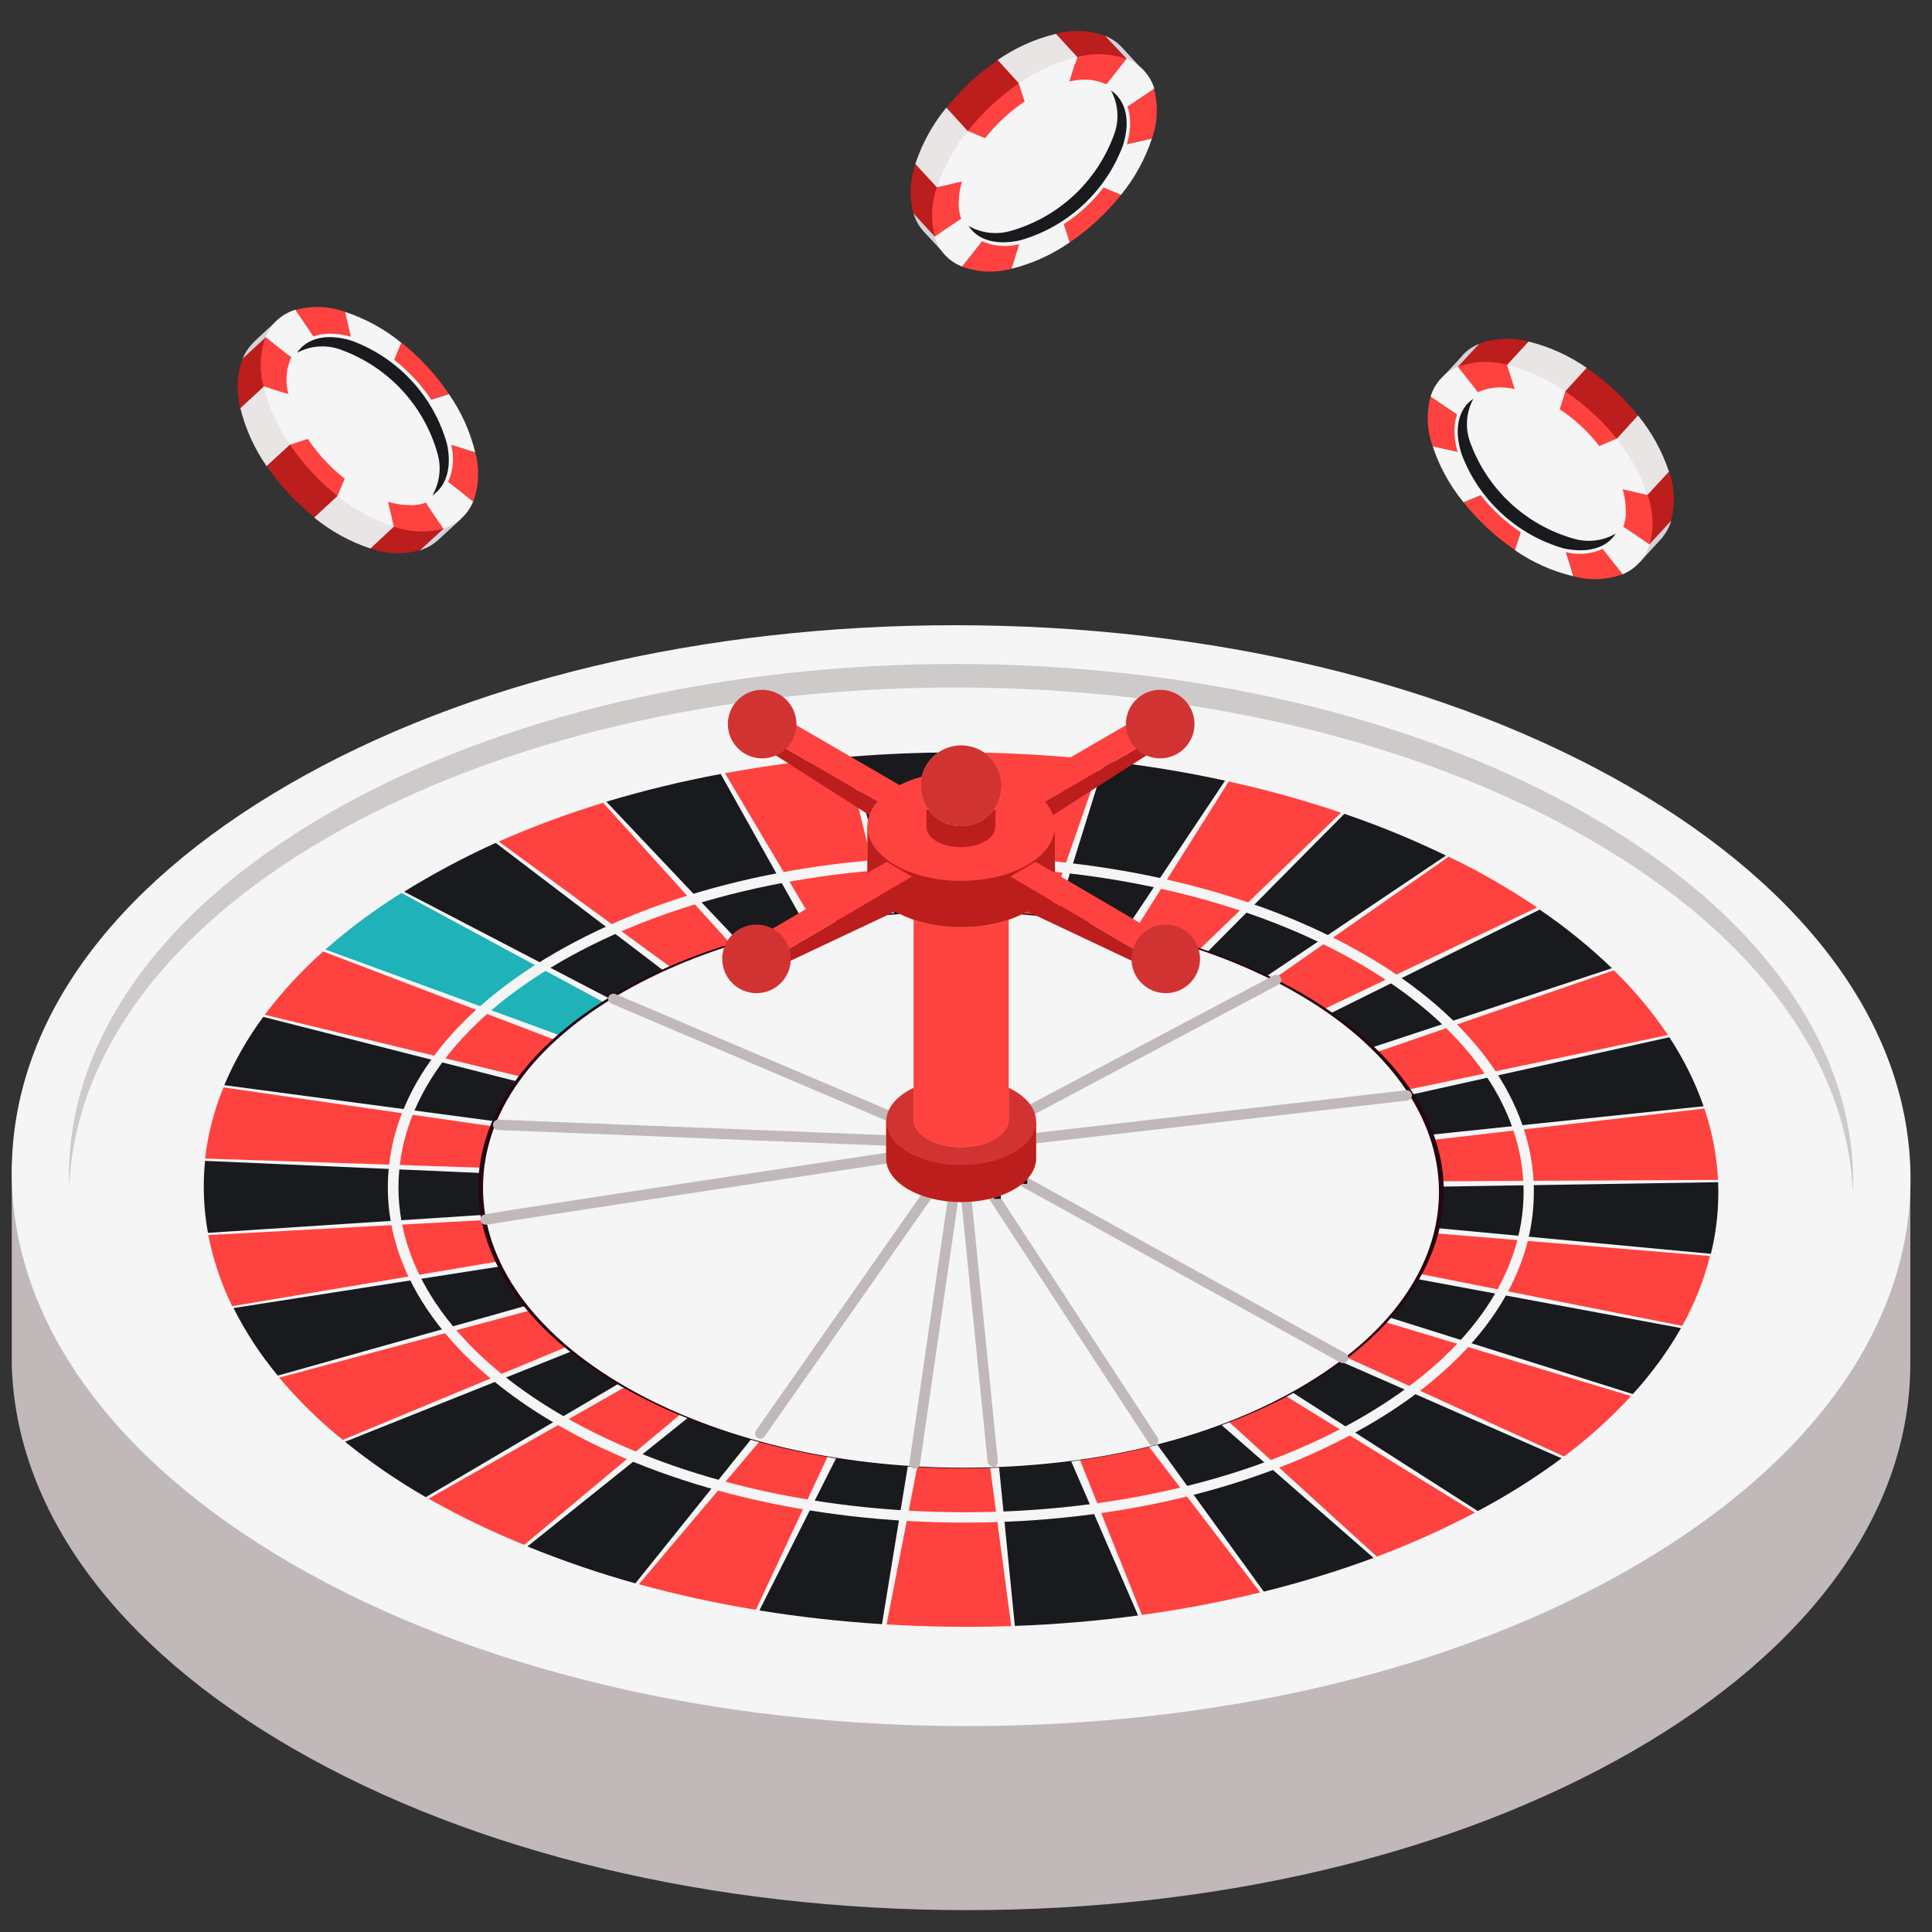 <?xml version="1.0" encoding="UTF-8"?>
<svg width="345px" height="345px" viewBox="0 0 345 345" version="1.1" xmlns="http://www.w3.org/2000/svg" xmlns:xlink="http://www.w3.org/1999/xlink">
    <rect x="0" y="0" width="345" height="345" fill="#333333" stroke="none"/>
    <title>Roulette</title>
    <defs>
        <radialGradient cx="39.806%" cy="217.773%" fx="39.806%" fy="217.773%" r="46.641%" gradientTransform="translate(0.398,2.178),scale(0.954,1),rotate(-132.969),translate(-0.398,-2.178)" id="radialGradient-1">
            <stop stop-color="#EEEBF2" offset="0%"></stop>
            <stop stop-color="#D4D1D8" offset="100%"></stop>
        </radialGradient>
        <radialGradient cx="34632.054%" cy="9447.086%" fx="34632.054%" fy="9447.086%" r="49.732%" gradientTransform="translate(346.321,94.471),scale(1,0.848),translate(-346.321,-94.471)" id="radialGradient-2">
            <stop stop-color="#EEEBF2" offset="0%"></stop>
            <stop stop-color="#D4D1D8" offset="100%"></stop>
        </radialGradient>
        <radialGradient cx="-115.396%" cy="37.146%" fx="-115.396%" fy="37.146%" r="46.602%" gradientTransform="translate(-1.154,0.371),scale(1,0.955),rotate(-42.969),translate(1.154,-0.371)" id="radialGradient-3">
            <stop stop-color="#EEEBF2" offset="0%"></stop>
            <stop stop-color="#D4D1D8" offset="100%"></stop>
        </radialGradient>
        <radialGradient cx="-112.91%" cy="53.019%" fx="-112.91%" fy="53.019%" r="49.483%" gradientTransform="translate(-1.129,0.53),scale(0.854,1),rotate(-42.969),translate(1.129,-0.53)" id="radialGradient-4">
            <stop stop-color="#EEEBF2" offset="0%"></stop>
            <stop stop-color="#D4D1D8" offset="100%"></stop>
        </radialGradient>
        <radialGradient cx="41.929%" cy="44.052%" fx="41.929%" fy="44.052%" r="46.712%" gradientTransform="translate(0.419,0.441),scale(1,0.955),rotate(-137.29),translate(-0.419,-0.441)" id="radialGradient-5">
            <stop stop-color="#EEEBF2" offset="0%"></stop>
            <stop stop-color="#D4D1D8" offset="100%"></stop>
        </radialGradient>
        <radialGradient cx="55.538%" cy="60.818%" fx="55.538%" fy="60.818%" r="49.599%" gradientTransform="translate(0.555,0.608),scale(0.851,1),rotate(-137.29),translate(-0.555,-0.608)" id="radialGradient-6">
            <stop stop-color="#EEEBF2" offset="0%"></stop>
            <stop stop-color="#D4D1D8" offset="100%"></stop>
        </radialGradient>
    </defs>
    <g id="Roulette" stroke="none" stroke-width="1" fill="none" fill-rule="evenodd">
        <g id="roulette" transform="translate(2, 5)" fill-rule="nonzero">
            <path d="M59.83,73.711 L76.809,87.159 L80.323,87.67 L76.231,91.432 L76.231,91.432 C75.312,92.271 74.219,92.897 73.03,93.264 L59.83,73.711 Z" id="Path" fill="url(#radialGradient-1)"></path>
            <path d="M68.74,86.928 L77.947,88.726 L72.997,93.264 C70.086,94.06 67.001,93.951 64.153,92.95 L59.83,73.711 L68.74,86.928 Z" id="Path" fill="#BC1D1D"></path>
            <path d="M43.429,55.957 L47.802,51.915 L47.521,55.479 L59.83,73.711 L41.35,59.01 C41.82,57.875 42.523,56.852 43.413,56.007 L43.429,55.957 Z" id="Path" fill="url(#radialGradient-2)"></path>
            <path d="M45.97,60.957 L45.178,62.095 L59.83,73.645 L40.921,67.821 C40.147,64.91 40.297,61.831 41.35,59.01 L45.475,55.215 L45.97,60.957 Z" id="Path" fill="#BC1D1D"></path>
            <path d="M49.468,70.477 L59.83,73.777 L45.624,78.265 C43.432,75.123 41.838,71.605 40.921,67.887 L45.772,63.415 L49.468,70.477 Z" id="Path" fill="#EAE5E5"></path>
            <path d="M62.19,84.172 L69.895,87.588 L64.153,92.95 C60.503,91.736 57.103,89.869 54.121,87.439 L59.83,73.761 L62.19,84.172 Z" id="Path" fill="#EAE5E5"></path>
            <path d="M51.58,76.318 L59.83,73.711 L56.53,81.664 L58.279,83.562 L54.138,87.39 C50.858,84.772 47.993,81.673 45.64,78.199 L49.798,74.371 L51.58,76.318 Z" id="Path" fill="#BC1D1D"></path>
            <path d="M63.972,69.85 L45.063,63.993 C44.276,61.093 44.403,58.022 45.426,55.198 L63.972,69.85 Z" id="Path" fill="#FE423F"></path>
            <path d="M63.972,69.85 L45.426,55.165 C46.382,52.819 48.347,51.031 50.772,50.298 L63.972,69.85 Z" id="Path" fill="#F5F5F5"></path>
            <path d="M63.972,69.85 L77.172,89.403 C74.245,90.19 71.147,90.064 68.295,89.04 L63.972,69.85 Z" id="Path" fill="#FE423F"></path>
            <path d="M63.972,69.85 L68.295,89.04 C64.644,87.826 61.245,85.958 58.263,83.529 L63.972,69.85 Z" id="Path" fill="#F5F5F5"></path>
            <path d="M58.263,83.562 C54.98,80.953 52.115,77.86 49.765,74.388 L63.972,69.85 L58.263,83.562 Z" id="Path" fill="#FE423F"></path>
            <path d="M63.972,69.85 L63.972,69.85 L49.765,74.388 C47.575,71.239 45.981,67.716 45.063,63.993 L63.972,69.85 Z" id="Path" fill="#F5F5F5"></path>
            <path d="M63.972,69.85 L82.501,84.535 C81.548,86.877 79.59,88.665 77.172,89.403 L63.972,69.85 Z" id="Path" fill="#F5F5F5"></path>
            <path d="M50.772,50.331 C53.692,49.54 56.786,49.667 59.632,50.694 L63.972,69.85 L50.772,50.331 Z" id="Path" fill="#FE423F"></path>
            <path d="M82.864,75.774 C83.66,78.671 83.533,81.746 82.501,84.568 L63.972,69.85 L82.864,75.774 Z" id="Path" fill="#FE423F"></path>
            <path d="M63.972,69.85 L63.972,69.85 L69.664,56.172 C72.943,58.783 75.808,61.876 78.162,65.346 L63.972,69.85 Z" id="Path" fill="#FE423F"></path>
            <path d="M59.632,50.694 C63.282,51.907 66.682,53.775 69.664,56.205 L63.972,69.85 L59.632,50.694 Z" id="Path" fill="#F5F5F5"></path>
            <path d="M78.162,65.379 C80.357,68.524 81.951,72.048 82.864,75.774 L63.972,69.85 L78.162,65.379 Z" id="Path" fill="#F5F5F5"></path>
            <path d="M50.128,65.577 C52.549,74.055 58.868,80.87 67.14,83.925 C74.779,86.301 79.548,81.945 77.799,74.19 C75.383,65.714 69.07,58.898 60.804,55.842 C53.164,53.466 48.379,57.822 50.128,65.577 Z" id="Path" fill="#F5F5F5"></path>
            <path d="M71.05,85.195 L71.05,85.195 C69.66,85.175 68.281,84.947 66.958,84.519 C59.137,82.077 51.25,73.645 49.6,65.709 C48.713,62.828 49.187,59.7 50.887,57.211 C52.95,54.637 56.695,53.911 61.051,55.248 C68.856,57.69 76.677,66.121 78.459,74.058 C79.345,76.938 78.872,80.066 77.172,82.555 C75.665,84.355 73.394,85.335 71.05,85.195 L71.05,85.195 Z M56.877,55.809 C54.938,55.694 53.057,56.494 51.795,57.97 C50.334,60.175 49.947,62.921 50.739,65.445 C53.097,73.71 59.257,80.355 67.321,83.331 C68.525,83.726 69.783,83.937 71.05,83.958 L71.05,83.958 C72.989,84.072 74.87,83.272 76.132,81.796 C77.599,79.593 77.987,76.844 77.188,74.322 C74.844,66.075 68.719,59.435 60.688,56.436 C59.457,56.035 58.171,55.824 56.877,55.809 L56.877,55.809 Z" id="Shape" fill="#F5F5F5"></path>
            <path d="M77.799,74.19 C75.383,65.714 69.07,58.898 60.804,55.842 C56.283,54.439 52.785,55.396 51.036,58.003 C53.522,56.656 56.48,56.487 59.104,57.541 C67.37,60.597 73.684,67.413 76.099,75.889 C76.866,78.428 76.543,81.171 75.208,83.463 C77.65,81.846 78.772,78.546 77.799,74.19 Z" id="Path" fill="#191A1D"></path>
            <path d="M180.693,19.938 L167.229,36.933 L166.75,40.431 L162.955,36.355 L162.955,36.355 C162.121,35.426 161.496,34.329 161.124,33.138 L180.693,19.938 Z" id="Path" fill="url(#radialGradient-3)"></path>
            <path d="M167.46,28.864 L165.678,38.071 L161.124,33.121 C160.345,30.198 160.477,27.106 161.503,24.261 L180.693,19.921 L167.46,28.864 Z" id="Path" fill="#BC1D1D"></path>
            <path d="M198.43,3.553 L202.473,7.926 L198.925,7.645 L180.775,19.938 L195.378,1.408 C196.517,1.876 197.542,2.585 198.381,3.487 L198.43,3.553 Z" id="Path" fill="url(#radialGradient-4)"></path>
            <path d="M193.431,6.078 L192.309,5.286 L180.759,19.938 L186.55,1.045 C189.454,0.25 192.533,0.376 195.361,1.408 L199.189,5.5 L193.431,6.078 Z" id="Path" fill="#BC1D1D"></path>
            <path d="M183.91,9.592 L180.61,19.938 L176.106,5.748 C179.263,3.542 182.806,1.947 186.55,1.045 L191.022,5.88 L183.91,9.592 Z" id="Path" fill="#EAE5E5"></path>
            <path d="M170.215,22.314 L166.75,30.019 L161.454,24.277 C162.659,20.623 164.527,17.222 166.965,14.245 L180.643,19.938 L170.215,22.314 Z" id="Path" fill="#EAE5E5"></path>
            <path d="M178.069,11.704 L180.693,19.954 L172.74,16.654 L170.826,18.42 L167.014,14.245 C169.622,10.963 172.716,8.097 176.188,5.748 L179.95,9.889 L178.069,11.704 Z" id="Path" fill="#BC1D1D"></path>
            <path d="M184.504,24.079 L190.395,5.187 C193.292,4.39 196.367,4.517 199.189,5.55 L184.504,24.079 L184.504,24.079 Z" id="Path" fill="#FE423F"></path>
            <path d="M184.504,24.079 L199.189,5.5 C201.564,6.431 203.386,8.392 204.139,10.83 L184.57,24.03 L184.504,24.079 Z" id="Path" fill="#F5F5F5"></path>
            <path d="M184.504,24.079 L164.952,37.279 C164.161,34.358 164.288,31.265 165.315,28.419 L184.504,24.079 L184.504,24.079 Z" id="Path" fill="#FE423F"></path>
            <path d="M184.504,24.079 L165.315,28.419 C166.528,24.768 168.396,21.369 170.826,18.387 L184.504,24.079 L184.504,24.079 Z" id="Path" fill="#F5F5F5"></path>
            <path d="M170.826,18.387 C173.427,15.111 176.502,12.241 179.95,9.873 L184.438,24.079 L170.826,18.387 Z" id="Path" fill="#FE423F"></path>
            <path d="M184.504,24.079 L184.504,24.079 L179.95,9.873 C183.088,7.679 186.608,6.09 190.329,5.187 L184.504,24.079 Z" id="Path" fill="#F5F5F5"></path>
            <path d="M184.504,24.079 L169.819,42.609 C167.433,41.694 165.605,39.726 164.869,37.279 L184.422,24.079 L184.504,24.079 Z" id="Path" fill="#F5F5F5"></path>
            <path d="M204.073,10.879 C204.849,13.808 204.717,16.904 203.694,19.756 L184.504,24.079 L204.073,10.879 Z" id="Path" fill="#FE423F"></path>
            <path d="M178.63,42.988 C175.725,43.778 172.646,43.645 169.819,42.609 L184.504,24.079 L178.63,42.988 Z" id="Path" fill="#FE423F"></path>
            <path d="M184.504,24.079 L184.504,24.079 L198.183,29.788 C195.574,33.07 192.481,35.936 189.009,38.286 L184.504,24.079 Z" id="Path" fill="#FE423F"></path>
            <path d="M203.694,19.756 C202.488,23.41 200.62,26.811 198.183,29.788 L184.504,24.079 L203.694,19.756 Z" id="Path" fill="#F5F5F5"></path>
            <path d="M189.009,38.286 C185.867,40.477 182.349,42.071 178.63,42.988 L184.504,24.079 L189.009,38.286 Z" id="Path" fill="#F5F5F5"></path>
            <path d="M188.811,10.252 C180.335,12.667 173.519,18.981 170.463,27.247 C168.087,34.887 172.443,39.672 180.198,37.906 C188.673,35.491 195.489,29.177 198.546,20.911 C200.922,13.272 196.566,8.503 188.811,10.252 Z" id="Path" fill="#F5F5F5"></path>
            <path d="M169.209,31.174 L169.209,31.174 C169.221,29.778 169.449,28.392 169.885,27.066 C172.311,19.261 180.742,11.44 188.679,9.658 C191.564,8.766 194.699,9.24 197.193,10.945 C199.767,13.008 200.493,16.753 199.14,21.093 C195.999,29.553 189.022,36.016 180.346,38.5 C177.458,39.388 174.322,38.907 171.832,37.197 C170.067,35.708 169.097,33.481 169.209,31.174 L169.209,31.174 Z M198.579,17.05 C198.715,15.095 197.927,13.19 196.45,11.902 C194.242,10.449 191.499,10.061 188.976,10.846 C180.735,13.199 174.098,19.321 171.09,27.346 C170.695,28.556 170.484,29.819 170.463,31.092 L170.463,31.092 C170.355,33.029 171.154,34.907 172.624,36.174 C174.83,37.631 177.575,38.019 180.099,37.23 C188.347,34.883 194.991,28.76 198.001,20.73 C198.375,19.539 198.57,18.298 198.579,17.05 L198.579,17.05 Z" id="Shape" fill="#F5F5F5"></path>
            <path d="M180.198,37.906 C188.673,35.491 195.489,29.177 198.546,20.911 C199.948,16.407 198.991,12.909 196.384,11.143 C197.744,13.631 197.919,16.597 196.863,19.228 C193.806,27.494 186.99,33.808 178.515,36.223 C175.975,36.976 173.237,36.654 170.941,35.332 C172.558,37.824 175.842,38.896 180.198,37.906 Z" id="Path" fill="#191A1D"></path>
            <path d="M276.838,74.899 L290.302,91.878 L290.814,95.392 L294.576,91.3 L294.576,91.3 C295.406,90.368 296.03,89.272 296.407,88.083 L276.838,74.899 Z" id="Path" fill="url(#radialGradient-5)"></path>
            <path d="M290.071,83.826 L291.853,92.95 L296.407,88 C297.183,85.071 297.051,81.975 296.028,79.123 L276.838,74.8 L290.071,83.826 Z" id="Path" fill="#BC1D1D"></path>
            <path d="M259.15,58.498 L255.108,62.887 L258.655,62.59 L276.888,74.899 L262.203,56.37 C261.041,56.823 259.997,57.534 259.15,58.449 L259.15,58.498 Z" id="Path" fill="url(#radialGradient-6)"></path>
            <path d="M264.1,61.039 L265.222,60.247 L276.772,74.899 L270.964,55.99 C268.058,55.208 264.981,55.34 262.153,56.37 L258.342,60.495 L264.1,61.039 Z" id="Path" fill="#BC1D1D"></path>
            <path d="M273.621,64.554 L276.838,74.899 L281.343,60.693 C278.201,58.501 274.683,56.907 270.964,55.99 L266.493,60.841 L273.621,64.554 Z" id="Path" fill="#EAE5E5"></path>
            <path d="M287.316,77.259 L290.731,84.964 L296.028,79.222 C294.812,75.569 292.939,72.169 290.5,69.19 L276.822,74.899 L287.316,77.259 Z" id="Path" fill="#EAE5E5"></path>
            <path d="M279.462,66.649 L276.838,74.899 L284.791,71.599 L286.705,73.348 L290.5,69.19 C287.888,65.911 284.795,63.046 281.326,60.693 L277.498,64.9 L279.462,66.649 Z" id="Path" fill="#BC1D1D"></path>
            <path d="M273.027,79.041 L267.136,60.132 C264.231,59.341 261.152,59.474 258.325,60.511 L273.027,79.041 L273.027,79.041 Z" id="Path" fill="#FE423F"></path>
            <path d="M273.027,79.041 L258.325,60.511 C255.97,61.446 254.176,63.411 253.458,65.841 L273.027,79.041 L273.027,79.041 Z" id="Path" fill="#F5F5F5"></path>
            <path d="M273.027,79.041 L292.579,92.241 C293.367,89.314 293.24,86.216 292.216,83.364 L273.027,79.041 L273.027,79.041 Z" id="Path" fill="#FE423F"></path>
            <path d="M273.027,79.041 L292.15,83.364 C290.936,79.713 289.069,76.314 286.639,73.332 L272.961,79.041 L273.027,79.041 Z" id="Path" fill="#F5F5F5"></path>
            <path d="M286.705,73.332 C284.082,70.075 280.984,67.233 277.515,64.9 L273.027,79.107 L286.705,73.332 Z" id="Path" fill="#FE423F"></path>
            <path d="M273.027,79.041 L273.027,79.041 L277.515,64.9 C274.373,62.709 270.855,61.115 267.136,60.198 L273.027,79.041 Z" id="Path" fill="#F5F5F5"></path>
            <path d="M273.027,79.041 L287.712,97.57 C290.054,96.617 291.842,94.659 292.579,92.241 L273.027,79.041 L273.027,79.041 Z" id="Path" fill="#F5F5F5"></path>
            <path d="M253.458,65.841 C252.679,68.764 252.811,71.855 253.837,74.701 L273.027,79.041 L253.458,65.841 Z" id="Path" fill="#FE423F"></path>
            <path d="M278.95,97.9 C281.854,98.695 284.933,98.569 287.761,97.537 L273.076,79.008 L278.95,97.9 Z" id="Path" fill="#FE423F"></path>
            <path d="M273.027,79.041 L273.027,79.041 L259.348,84.7 C261.96,87.984 265.053,90.854 268.522,93.214 L273.027,79.008 L273.027,79.041 Z" id="Path" fill="#FE423F"></path>
            <path d="M253.837,74.701 C255.046,78.343 256.914,81.732 259.348,84.7 L273.027,79.008 L253.837,74.701 Z" id="Path" fill="#F5F5F5"></path>
            <path d="M268.522,93.247 C271.678,95.434 275.215,97.012 278.95,97.9 L273.076,79.008 L268.522,93.247 Z" id="Path" fill="#F5F5F5"></path>
            <path d="M268.72,65.214 C277.196,67.629 284.012,73.942 287.068,82.209 C289.444,89.848 285.088,94.617 277.333,92.868 C268.857,90.452 262.041,84.139 258.985,75.873 C256.609,68.2 260.965,63.465 268.72,65.214 Z" id="Path" fill="#F5F5F5"></path>
            <path d="M285.699,92.175 C283.205,93.88 280.07,94.354 277.185,93.462 C269.265,91.68 260.817,83.859 258.391,76.054 C257.038,71.698 257.764,67.953 260.338,65.907 C262.833,64.207 265.963,63.728 268.852,64.603 C277.534,67.086 284.514,73.557 287.646,82.027 C288.082,83.348 288.31,84.728 288.322,86.119 L288.322,86.119 C288.442,88.437 287.471,90.677 285.699,92.175 Z M259.563,75.675 C262.551,83.74 269.197,89.902 277.465,92.274 C279.984,93.058 282.721,92.67 284.923,91.218 C286.402,89.949 287.207,88.065 287.101,86.119 L287.101,86.119 C287.081,84.852 286.869,83.594 286.474,82.39 C283.491,74.331 276.85,68.173 268.588,65.808 C266.065,65.013 263.318,65.401 261.114,66.864 C259.639,68.127 258.84,70.007 258.952,71.946 C258.967,73.217 259.173,74.48 259.563,75.691 L259.563,75.675 Z" id="Shape" fill="#F5F5F5"></path>
            <path d="M277.3,92.95 C268.824,90.535 262.008,84.221 258.952,75.955 C257.55,71.434 258.507,67.936 261.114,66.187 C259.754,68.669 259.579,71.63 260.635,74.256 C263.706,82.483 270.505,88.76 278.95,91.168 C281.489,91.937 284.233,91.614 286.524,90.277 C284.973,92.769 281.689,93.858 277.3,92.95 Z" id="Path" fill="#191A1D"></path>
            <path d="M338.202,203.302 L334.737,203.302 C328.285,185.152 312.858,167.86 288.454,153.802 C222.405,115.638 115.6,115.456 50.029,153.34 C25.51,167.497 10.198,184.971 4.077,203.302 L1.024,203.302 L1.024,238.431 L1.024,238.431 C1.585,263.049 18.151,287.65 50.772,306.444 C116.772,344.575 223.56,344.757 289.197,306.873 C321.883,287.997 338.202,263.247 338.202,238.431 L338.202,238.431 L338.202,203.302 Z" id="Path" fill="#C1B9B9"></path>
            <path d="M170.677,336.094 C125.286,336.094 82.534,325.848 50.31,307.236 C18.597,288.921 0.777,264.55 0.1,238.662 C0.094,238.585 0.094,238.507 0.1,238.431 L0.1,203.302 C0.1,203.057 0.197,202.822 0.371,202.649 C0.544,202.475 0.779,202.378 1.024,202.378 L3.4,202.378 C10,183.42 25.89,166.21 49.6,152.548 C81.313,134.2 123.57,124.119 168.549,124.119 C213.94,124.119 256.692,134.365 288.916,152.977 C312.445,166.557 328.516,183.634 335.38,202.378 L338.202,202.378 C338.447,202.378 338.682,202.475 338.855,202.649 C339.028,202.822 339.126,203.057 339.126,203.302 L339.126,238.53 C339.126,264.732 321.52,289.284 289.626,307.665 C257.731,326.046 215.656,336.094 170.677,336.094 Z" id="Path" fill="#C1B9B9"></path>
            <ellipse id="Oval" fill="#F5F5F5" transform="translate(169.611, 204.955) rotate(-89.69) translate(-169.611, -204.955) " cx="169.611" cy="204.955" rx="97.334" ry="168.597"></ellipse>
            <path d="M170.677,303.226 C125.286,303.226 82.534,292.98 50.31,274.368 C18.085,255.756 0.1,230.808 0.1,204.358 C0.1,177.909 17.673,153.538 49.6,135.058 C81.528,116.578 123.603,106.645 168.582,106.645 C213.973,106.645 256.725,116.875 288.949,135.487 C321.174,154.099 339.159,179.047 339.159,205.513 C339.159,231.732 321.586,256.317 289.659,274.813 C257.731,293.31 215.656,303.226 170.677,303.226 Z M168.549,108.526 C123.883,108.526 81.957,118.525 50.491,136.692 C19.026,154.858 1.948,178.75 1.948,204.358 C1.948,229.966 19.455,254.419 51.25,272.8 C83.046,291.181 125.616,301.411 170.694,301.411 C215.359,301.411 257.286,291.396 288.751,273.229 C320.217,255.063 337.294,231.154 337.294,205.579 C337.294,180.004 319.788,155.502 288.009,137.154 C256.23,118.806 213.627,108.559 168.549,108.559 L168.549,108.526 Z" id="Shape" fill="#F5F5F5"></path>
            <ellipse id="Oval" fill="#F5F5F5" transform="translate(169.611, 205.569) rotate(-89.69) translate(-169.611, -205.569) " cx="169.611" cy="205.569" rx="92.004" ry="159.374"></ellipse>
            <path d="M170.611,298.507 C127.711,298.507 87.286,288.822 56.761,271.233 C26.236,253.644 9.274,229.983 9.274,205.002 C9.274,180.021 25.939,156.921 56.101,139.513 C86.263,122.106 126.078,112.635 168.615,112.635 C211.515,112.635 251.956,122.32 282.465,139.909 C312.973,157.498 329.968,181.159 329.968,206.157 C329.968,231.154 313.336,254.221 283.174,271.645 C253.012,289.069 213.148,298.507 170.611,298.507 Z M168.615,114.483 C126.391,114.483 86.775,123.937 57.025,141.114 C27.276,158.29 11.172,180.879 11.172,205.002 C11.172,229.125 27.672,252.291 57.735,269.632 C87.798,286.974 128.008,296.659 170.611,296.659 C212.835,296.659 252.468,287.205 282.201,270.045 C311.934,252.885 328.054,230.28 328.054,206.157 C328.054,182.034 311.554,158.851 281.491,141.51 C251.428,124.168 211.3,114.483 168.615,114.483 Z" id="Shape" fill="#F5F5F5"></path>
            <path d="M56.563,144.513 C118.62,108.691 219.517,108.873 281.953,144.925 C312.363,162.481 327.988,185.301 328.896,208.252 C329.853,183.915 314.227,159.346 281.953,140.718 C219.55,104.665 118.62,104.5 56.563,140.305 C24.751,158.686 9.373,182.958 10.363,207.114 C11.221,184.377 26.599,161.821 56.563,144.513 Z" id="Path" fill="#CECACA"></path>
            <path d="M154.54,202.593 L55.705,164.907 C51.864,168.32 48.371,172.106 45.277,176.209 L154.54,202.593 Z" id="Path" fill="#FE423F"></path>
            <path d="M163.005,198.121 L126.705,133.21 C119.813,134.498 112.994,136.15 106.278,138.16 L163.005,198.121 Z" id="Path" fill="#191A1D"></path>
            <path d="M153.402,204.16 L45.013,176.589 C42.216,180.362 39.878,184.455 38.05,188.782 L153.402,204.16 Z" id="Path" fill="#191A1D"></path>
            <path d="M160.414,198.897 L105.7,138.358 C99.355,140.294 93.129,142.603 87.055,145.272 L160.414,198.897 Z" id="Path" fill="#FE423F"></path>
            <path d="M156.124,201.174 L69.697,154.462 C64.893,157.446 60.345,160.823 56.101,164.56 L156.124,201.174 Z" id="Path" fill="#1FB2B8"></path>
            <path d="M154.953,212.328 L47.851,241.005 C51.273,245.064 55.074,248.788 59.203,252.126 L154.953,212.328 Z" id="Path" fill="#FE423F"></path>
            <path d="M153.682,210.793 L39.7,228.58 C41.865,232.889 44.516,236.936 47.604,240.642 L153.682,210.793 Z" id="Path" fill="#191A1D"></path>
            <path d="M152.725,205.794 L37.918,189.178 C36.238,193.241 35.127,197.516 34.618,201.883 L152.725,205.794 Z" id="Path" fill="#FE423F"></path>
            <path d="M152.874,209.176 L35.196,215.545 C36.056,219.947 37.487,224.218 39.453,228.25 L152.874,209.176 Z" id="Path" fill="#FE423F"></path>
            <path d="M168.681,197.346 L171.981,129.382 C164.589,129.283 157.131,129.531 149.838,130.125 L168.681,197.346 Z" id="Path" fill="#191A1D"></path>
            <path d="M86.527,145.519 C82.139,147.5 77.854,149.702 73.69,152.119 C72.486,152.812 71.331,153.505 70.176,154.231 L158.104,200.002 L86.527,145.519 Z" id="Path" fill="#191A1D"></path>
            <path d="M156.652,213.714 L59.616,252.456 C64.155,256.129 68.977,259.439 74.037,262.356 L156.652,213.714 Z" id="Path" fill="#191A1D"></path>
            <path d="M34.618,202.296 C34.186,206.583 34.358,210.91 35.13,215.149 L152.56,207.493 L34.618,202.296 Z" id="Path" fill="#191A1D"></path>
            <path d="M171.601,197.379 L194.701,130.801 C187.408,129.976 180.033,129.514 172.624,129.382 L171.601,197.379 Z" id="Path" fill="#FE423F"></path>
            <path d="M169.522,217.278 L156.322,285.076 C163.714,285.522 171.172,285.621 178.581,285.373 L169.522,217.278 Z" id="Path" fill="#FE423F"></path>
            <path d="M174.489,197.709 L216.762,134.398 C209.782,132.88 202.638,131.709 195.312,130.867 L174.489,197.709 Z" id="Path" fill="#191A1D"></path>
            <path d="M177.228,198.319 L237.469,140.124 C230.891,137.906 224.199,136.045 217.422,134.547 L177.228,198.319 Z" id="Path" fill="#FE423F"></path>
            <path d="M256.213,147.78 C250.32,144.927 244.259,142.436 238.063,140.322 L179.752,199.177 L256.213,147.78 Z" id="Path" fill="#191A1D"></path>
            <path d="M165.777,197.593 L149.062,130.191 C141.819,130.79 134.61,131.754 127.464,133.078 L165.777,197.593 Z" id="Path" fill="#FE423F"></path>
            <path d="M303.519,218.895 C304.551,214.715 304.985,210.409 304.806,206.107 L187.078,207.972 L303.519,218.895 Z" id="Path" fill="#191A1D"></path>
            <path d="M166.602,217.096 L133.602,282.585 C140.796,283.74 148.122,284.565 155.497,285.027 L166.602,217.096 Z" id="Path" fill="#191A1D"></path>
            <path d="M74.532,262.62 C80.039,265.736 85.744,268.492 91.609,270.87 L158.731,214.77 L74.532,262.62 Z" id="Path" fill="#FE423F"></path>
            <path d="M172.443,217.179 L179.224,285.34 C186.616,285.076 194.074,284.449 201.235,283.476 L172.443,217.179 Z" id="Path" fill="#191A1D"></path>
            <path d="M161.124,215.892 L92.187,271.15 C98.482,273.71 104.916,275.913 111.459,277.75 L161.124,215.892 Z" id="Path" fill="#191A1D"></path>
            <path d="M182.013,200.2 L272.482,157.053 C270.106,155.403 267.532,153.852 264.942,152.334 C262.351,150.816 259.563,149.347 256.692,147.978 L182.013,200.2 Z" id="Path" fill="#FE423F"></path>
            <path d="M175.297,216.799 L201.912,283.377 C209.016,282.406 216.065,281.067 223.032,279.367 L175.297,216.799 Z" id="Path" fill="#FE423F"></path>
            <path d="M180.445,215.215 L243.871,272.965 C249.868,270.722 255.715,268.099 261.378,265.111 L180.445,215.215 Z" id="Path" fill="#FE423F"></path>
            <path d="M177.987,216.139 L223.675,279.219 C230.316,277.577 236.86,275.566 243.277,273.196 L177.987,216.139 Z" id="Path" fill="#191A1D"></path>
            <path d="M163.78,216.7 L112.086,277.899 C118.964,279.786 125.936,281.312 132.975,282.469 L163.78,216.7 Z" id="Path" fill="#FE423F"></path>
            <path d="M183.91,201.57 L285.847,167.893 C281.846,164.052 277.53,160.553 272.944,157.432 L183.91,201.57 Z" id="Path" fill="#191A1D"></path>
            <path d="M185.758,211.255 L289.576,243.942 C292.871,240.343 295.76,236.392 298.189,232.161 L185.758,211.255 Z" id="Path" fill="#191A1D"></path>
            <path d="M184.389,212.74 L277.3,255.079 C281.608,251.86 285.612,248.254 289.263,244.305 L184.389,212.74 Z" id="Path" fill="#FE423F"></path>
            <path d="M261.889,264.831 C263.127,264.171 264.348,263.511 265.536,262.818 C269.451,260.573 273.231,258.099 276.855,255.409 L182.59,214.077 L261.889,264.831 Z" id="Path" fill="#191A1D"></path>
            <path d="M186.666,209.638 L298.404,231.765 C300.59,227.84 302.255,223.647 303.354,219.291 L186.666,209.638 Z" id="Path" fill="#FE423F"></path>
            <path d="M187.012,206.272 L304.789,205.695 C304.574,201.355 303.752,197.068 302.347,192.957 L187.012,206.272 Z" id="Path" fill="#FE423F"></path>
            <path d="M185.412,203.038 L295.846,179.823 C293.034,175.651 289.799,171.781 286.194,168.273 L185.412,203.038 Z" id="Path" fill="#FE423F"></path>
            <path d="M186.451,204.622 L302.215,192.544 C300.688,188.2 298.632,184.06 296.094,180.219 L186.451,204.622 Z" id="Path" fill="#191A1D"></path>
            <path d="M170.248,266.893 L170.248,266.893 C142.891,266.893 117.118,260.706 97.648,249.486 C78.178,238.266 67.255,223.086 67.255,207.064 C67.255,191.043 77.898,176.259 97.186,165.121 C116.475,153.984 141.736,147.978 168.928,147.978 C196.12,147.978 222.058,154.149 241.528,165.369 C260.998,176.589 271.905,191.769 271.905,207.807 C271.905,223.845 261.295,238.612 241.99,249.7 C222.685,260.788 197.374,266.893 170.248,266.893 Z M168.978,149.826 C142.182,149.826 117.036,155.832 98.16,166.722 C79.284,177.612 69.153,191.851 69.153,207.064 C69.153,222.277 79.614,236.929 98.622,247.885 C117.63,258.841 143.172,265.045 170.248,265.045 L170.248,265.045 C197.044,265.045 222.19,259.039 241.066,248.149 C259.942,237.259 270.073,223.02 270.073,207.807 C270.073,192.594 259.612,177.942 240.621,166.969 C221.629,155.997 196.021,149.826 168.978,149.826 L168.978,149.826 Z" id="Shape" fill="#F5F5F5"></path>
            <ellipse id="Oval" fill="#260611" transform="translate(169.611, 207.427) rotate(-89.69) translate(-169.611, -207.427) " cx="169.611" cy="207.427" rx="49.781" ry="86.213"></ellipse>
            <ellipse id="Oval" fill="#F5F5F5" transform="translate(169.611, 207.427) rotate(-89.69) translate(-169.611, -207.427) " cx="169.611" cy="207.427" rx="48.741" ry="84.414"></ellipse>
            <path d="M170.149,257.092 C147.33,257.092 125.847,251.944 109.644,242.589 C93.441,233.233 84.25,220.545 84.25,207.13 C84.25,193.716 93.16,181.374 109.281,172.15 C125.401,162.927 146.472,157.861 169.077,157.861 C191.682,157.861 213.379,163.009 229.582,172.365 C245.785,181.72 254.959,194.409 254.959,207.823 C254.959,221.238 246.082,233.58 229.962,242.886 C213.841,252.192 192.754,257.092 170.149,257.092 Z M169.077,159.627 C146.802,159.627 125.88,164.577 110.205,173.668 C94.53,182.76 86.115,194.508 86.115,207.13 C86.115,219.753 94.81,231.88 110.568,240.988 C126.325,250.096 147.66,255.244 170.149,255.244 C192.639,255.244 213.346,250.294 229.038,241.203 C244.729,232.111 253.111,220.363 253.111,207.741 C253.111,195.118 244.416,182.991 228.658,173.883 C212.901,164.775 191.5,159.627 169.077,159.627 Z" id="Shape" fill="#F5F5F5"></path>
            <path d="M175.264,256.828 C174.793,256.83 174.399,256.472 174.357,256.003 L168.714,199.903 C168.687,199.563 168.847,199.235 169.132,199.047 C169.416,198.859 169.78,198.839 170.083,198.996 L238.261,236.649 C238.556,236.811 238.742,237.118 238.749,237.454 C238.756,237.79 238.583,238.105 238.295,238.279 C238.007,238.453 237.648,238.461 237.354,238.299 L170.727,201.504 L176.188,255.954 C176.236,256.459 175.868,256.908 175.363,256.96 L175.264,256.828 Z" id="Path" fill="#C1B9B9"></path>
            <path d="M203.925,253.132 C203.614,253.131 203.323,252.977 203.149,252.72 L168.862,200.283 C168.689,200.016 168.666,199.679 168.8,199.391 C168.934,199.102 169.207,198.903 169.522,198.864 L249.102,189.69 C249.345,189.657 249.591,189.725 249.784,189.877 C249.977,190.029 250.1,190.253 250.125,190.498 C250.173,191.001 249.817,191.452 249.316,191.521 L171.222,200.53 L204.7,251.68 C204.88,251.964 204.892,252.323 204.731,252.618 C204.569,252.913 204.261,253.097 203.925,253.099 L203.925,253.132 Z" id="Path" fill="#C1B9B9"></path>
            <path d="M133.75,251.911 C133.411,251.9 133.104,251.707 132.946,251.407 C132.789,251.106 132.806,250.744 132.991,250.459 L168.219,200.2 L107.169,174.213 C106.701,174.015 106.479,173.477 106.674,173.008 C106.878,172.538 107.421,172.318 107.895,172.513 L170.034,198.913 C170.285,199.029 170.476,199.244 170.562,199.507 C170.627,199.778 170.58,200.064 170.43,200.299 L134.575,251.449 C134.403,251.74 134.088,251.916 133.75,251.911 Z" id="Path" fill="#C1B9B9"></path>
            <path d="M84.729,213.697 C84.315,213.696 83.949,213.43 83.821,213.037 C83.68,212.559 83.943,212.056 84.415,211.899 C85.653,211.486 155.002,201.042 169.341,198.88 L225.441,169.18 C225.657,169.063 225.911,169.038 226.146,169.109 C226.382,169.18 226.579,169.342 226.695,169.56 C226.928,170.011 226.76,170.567 226.315,170.814 L170.215,200.629 C170.121,200.677 170.021,200.71 169.918,200.728 C141.324,205.035 86.791,213.285 85.108,213.697 L84.729,213.697 Z" id="Path" fill="#C1B9B9"></path>
            <rect id="Rectangle" fill="#260611" x="175.479" y="202.51" width="1.238" height="6.567"></rect>
            <rect id="Rectangle" fill="#260611" x="174.241" y="160.204" width="1.238" height="38.198"></rect>
            <rect id="Rectangle" fill="#260611" x="171.568" y="141.922" width="1.238" height="4.109"></rect>
            <rect id="Rectangle" fill="#260611" x="180.198" y="199.837" width="1.238" height="6.567"></rect>
            <path d="M161.305,257.241 L161.173,257.241 C160.93,257.204 160.711,257.072 160.566,256.874 C160.42,256.676 160.36,256.427 160.398,256.185 L168.565,200.085 L86.923,196.785 C86.678,196.776 86.446,196.67 86.279,196.491 C86.112,196.311 86.023,196.073 86.031,195.828 C86.067,195.325 86.485,194.935 86.989,194.937 L169.671,198.237 C169.933,198.243 170.181,198.362 170.349,198.565 C170.517,198.768 170.588,199.033 170.545,199.293 L162.295,256.383 C162.278,256.628 162.164,256.856 161.978,257.017 C161.793,257.178 161.55,257.259 161.305,257.241 Z" id="Path" fill="#C1B9B9"></path>
            <polygon id="Path" fill="#F37C23" points="182.524 139.365 182.524 142.813 178.02 140.206 178.02 136.725"></polygon>
            <path d="M182.524,143.737 C182.361,143.734 182.202,143.688 182.062,143.605 L177.541,140.998 C177.262,140.833 177.092,140.531 177.096,140.206 L177.096,136.725 C177.089,136.391 177.266,136.08 177.558,135.916 C177.843,135.751 178.196,135.751 178.482,135.916 L182.986,138.573 C183.267,138.738 183.442,139.038 183.448,139.365 L183.448,142.813 C183.444,143.144 183.27,143.45 182.986,143.622 C182.845,143.7 182.686,143.74 182.524,143.737 Z M178.944,139.662 L181.6,141.213 L181.6,139.909 L178.944,138.342 L178.944,139.662 Z" id="Shape" fill="#260611"></path>
            <polygon id="Path" fill="#BC1D1D" points="182.524 139.365 182.524 142.813 205.113 128.359 205.113 126.231"></polygon>
            <polygon id="Path" fill="#FE423F" points="205.113 126.231 182.524 139.365 178.02 136.725 200.625 123.591"></polygon>
            <polygon id="Path" fill="#F37C23" points="156.751 139.365 156.751 142.813 161.256 140.206 161.256 136.725"></polygon>
            <path d="M156.751,143.737 C156.589,143.742 156.429,143.702 156.289,143.622 C155.998,143.458 155.82,143.147 155.827,142.813 L155.827,139.365 C155.826,139.041 155.995,138.74 156.273,138.573 L160.794,135.85 C161.1,135.651 161.494,135.651 161.8,135.85 C162.084,136.021 162.258,136.327 162.262,136.659 L162.262,140.14 C162.259,140.467 162.083,140.768 161.8,140.932 L157.213,143.605 C157.072,143.686 156.914,143.732 156.751,143.737 L156.751,143.737 Z M157.675,139.909 L157.675,141.213 L160.332,139.662 L160.332,138.342 L157.675,139.909 Z" id="Shape" fill="#260611"></path>
            <polygon id="Path" fill="#BC1D1D" points="156.751 139.365 156.751 142.813 134.146 128.359 134.146 126.231"></polygon>
            <polygon id="Path" fill="#FE423F" points="134.146 126.231 156.751 139.365 161.256 136.725 138.651 123.591"></polygon>
            <path d="M183.019,195.25 L156.24,195.25 L156.24,201.85 C156.24,206.157 162.246,209.655 169.638,209.655 C177.03,209.655 183.019,206.157 183.019,201.85 L183.019,201.85 L183.019,201.85 L183.019,195.25 Z" id="Path" fill="#FCBD2B"></path>
            <path d="M183.019,195.25 L156.24,195.25 L156.24,201.85 C156.24,206.157 162.246,209.655 169.638,209.655 C177.03,209.655 183.019,206.157 183.019,201.85 L183.019,201.85 L183.019,201.85 L183.019,195.25 Z" id="Path" fill="#BC1D1D"></path>
            <ellipse id="Oval" fill="#D13333" cx="169.638" cy="195.267" rx="13.382" ry="7.788"></ellipse>
            <path d="M178.119,155.65 L161.157,155.65 L161.157,194.904 C161.157,197.626 164.952,199.854 169.638,199.854 C174.324,199.854 178.119,197.643 178.119,194.904 L178.119,194.904 L178.119,194.904 L178.119,155.65 Z" id="Path" fill="#FCBD2B"></path>
            <path d="M178.119,155.65 L161.157,155.65 L161.157,194.904 C161.157,197.626 164.952,199.854 169.638,199.854 C174.324,199.854 178.119,197.643 178.119,194.904 L178.119,194.904 L178.119,194.904 L178.119,155.65 Z" id="Path" fill="#FE423F"></path>
            <path d="M186.385,142.45 L152.89,142.45 L152.89,150.816 C152.89,156.211 160.381,160.567 169.638,160.567 C178.894,160.567 186.385,156.211 186.385,150.816 L186.385,150.7 L186.385,150.7 L186.385,142.45 Z" id="Path" fill="#FCBD2B"></path>
            <path d="M186.385,142.45 L152.89,142.45 L152.89,150.816 C152.89,156.211 160.381,160.567 169.638,160.567 C178.894,160.567 186.385,156.211 186.385,150.816 L186.385,150.7 L186.385,150.7 L186.385,142.45 Z" id="Path" fill="#BC1D1D"></path>
            <ellipse id="Oval" fill="#FE423F" cx="169.638" cy="142.549" rx="16.748" ry="9.752"></ellipse>
            <path d="M175.776,139.645 L163.45,139.645 L163.45,142.714 C163.45,144.678 166.189,146.278 169.588,146.278 C172.987,146.278 175.726,144.628 175.726,142.714 L175.726,142.714 L175.726,142.714 L175.776,139.645 Z" id="Path" fill="#BC1D1D"></path>
            <polygon id="Path" fill="#F37C23" points="201.829 165.27 201.829 167.382 206.334 164.758 206.334 162.613"></polygon>
            <path d="M201.829,168.306 C201.666,168.302 201.507,168.257 201.367,168.174 C201.084,168.01 200.908,167.709 200.905,167.382 L200.905,165.27 C200.901,164.945 201.071,164.643 201.351,164.478 L205.872,161.821 C206.157,161.656 206.51,161.656 206.796,161.821 C207.089,161.982 207.268,162.295 207.258,162.63 L207.258,164.758 C207.264,165.092 207.087,165.403 206.796,165.567 L202.291,168.174 C202.151,168.257 201.992,168.302 201.829,168.306 L201.829,168.306 Z" id="Path" fill="#260611"></path>
            <polygon id="Path" fill="#BC1D1D" points="201.829 165.27 201.829 167.382 178.432 156.343 178.432 151.525"></polygon>
            <polygon id="Path" fill="#FE423F" points="178.432 151.525 201.829 165.27 206.334 162.613 182.92 148.885"></polygon>
            <polygon id="Path" fill="#F37C23" points="137.446 165.27 137.446 167.382 132.925 164.758 132.925 162.613"></polygon>
            <path d="M137.446,168.306 C137.283,168.305 137.123,168.259 136.984,168.174 L132.463,165.55 C132.179,165.379 132.005,165.073 132.001,164.742 L132.001,162.63 C131.998,162.296 132.175,161.988 132.463,161.821 C132.755,161.656 133.112,161.656 133.404,161.821 L137.908,164.478 C138.191,164.641 138.367,164.942 138.37,165.27 L138.37,167.382 C138.367,167.709 138.191,168.01 137.908,168.174 C137.767,168.255 137.609,168.3 137.446,168.306 Z" id="Path" fill="#260611"></path>
            <polygon id="Path" fill="#BC1D1D" points="137.43 165.27 137.43 167.382 160.843 156.343 160.843 151.525"></polygon>
            <polygon id="Path" fill="#FE423F" points="160.843 151.525 137.43 165.27 132.925 162.613 156.339 148.885"></polygon>
            <circle id="Oval" fill="#D13333" cx="133.09" cy="166.227" r="6.122"></circle>
            <path d="M212.29,166.227 C212.29,168.704 210.797,170.937 208.507,171.884 C206.218,172.83 203.584,172.303 201.834,170.549 C200.085,168.795 199.565,166.159 200.518,163.872 C201.47,161.586 203.708,160.098 206.185,160.105 C209.559,160.114 212.29,162.852 212.29,166.227 L212.29,166.227 Z" id="Path" fill="#D13333"></path>
            <circle id="Oval" fill="#FCBD2B" cx="169.638" cy="135.322" r="7.211"></circle>
            <circle id="Oval" fill="#D13333" cx="169.638" cy="135.322" r="7.211"></circle>
            <path d="M140.218,124.3 C140.218,127.681 137.477,130.422 134.097,130.422 C130.716,130.422 127.975,127.681 127.975,124.3 C127.975,120.919 130.716,118.179 134.097,118.179 C135.72,118.179 137.277,118.823 138.425,119.971 C139.573,121.119 140.218,122.676 140.218,124.3 Z" id="Path" fill="#D13333"></path>
            <path d="M211.3,124.3 C211.3,126.777 209.807,129.011 207.517,129.957 C205.228,130.904 202.594,130.377 200.844,128.623 C199.095,126.869 198.575,124.233 199.528,121.946 C200.48,119.659 202.718,118.172 205.195,118.178 C208.569,118.188 211.3,120.926 211.3,124.3 L211.3,124.3 Z" id="Path" fill="#D13333"></path>
        </g>
    </g>
</svg>